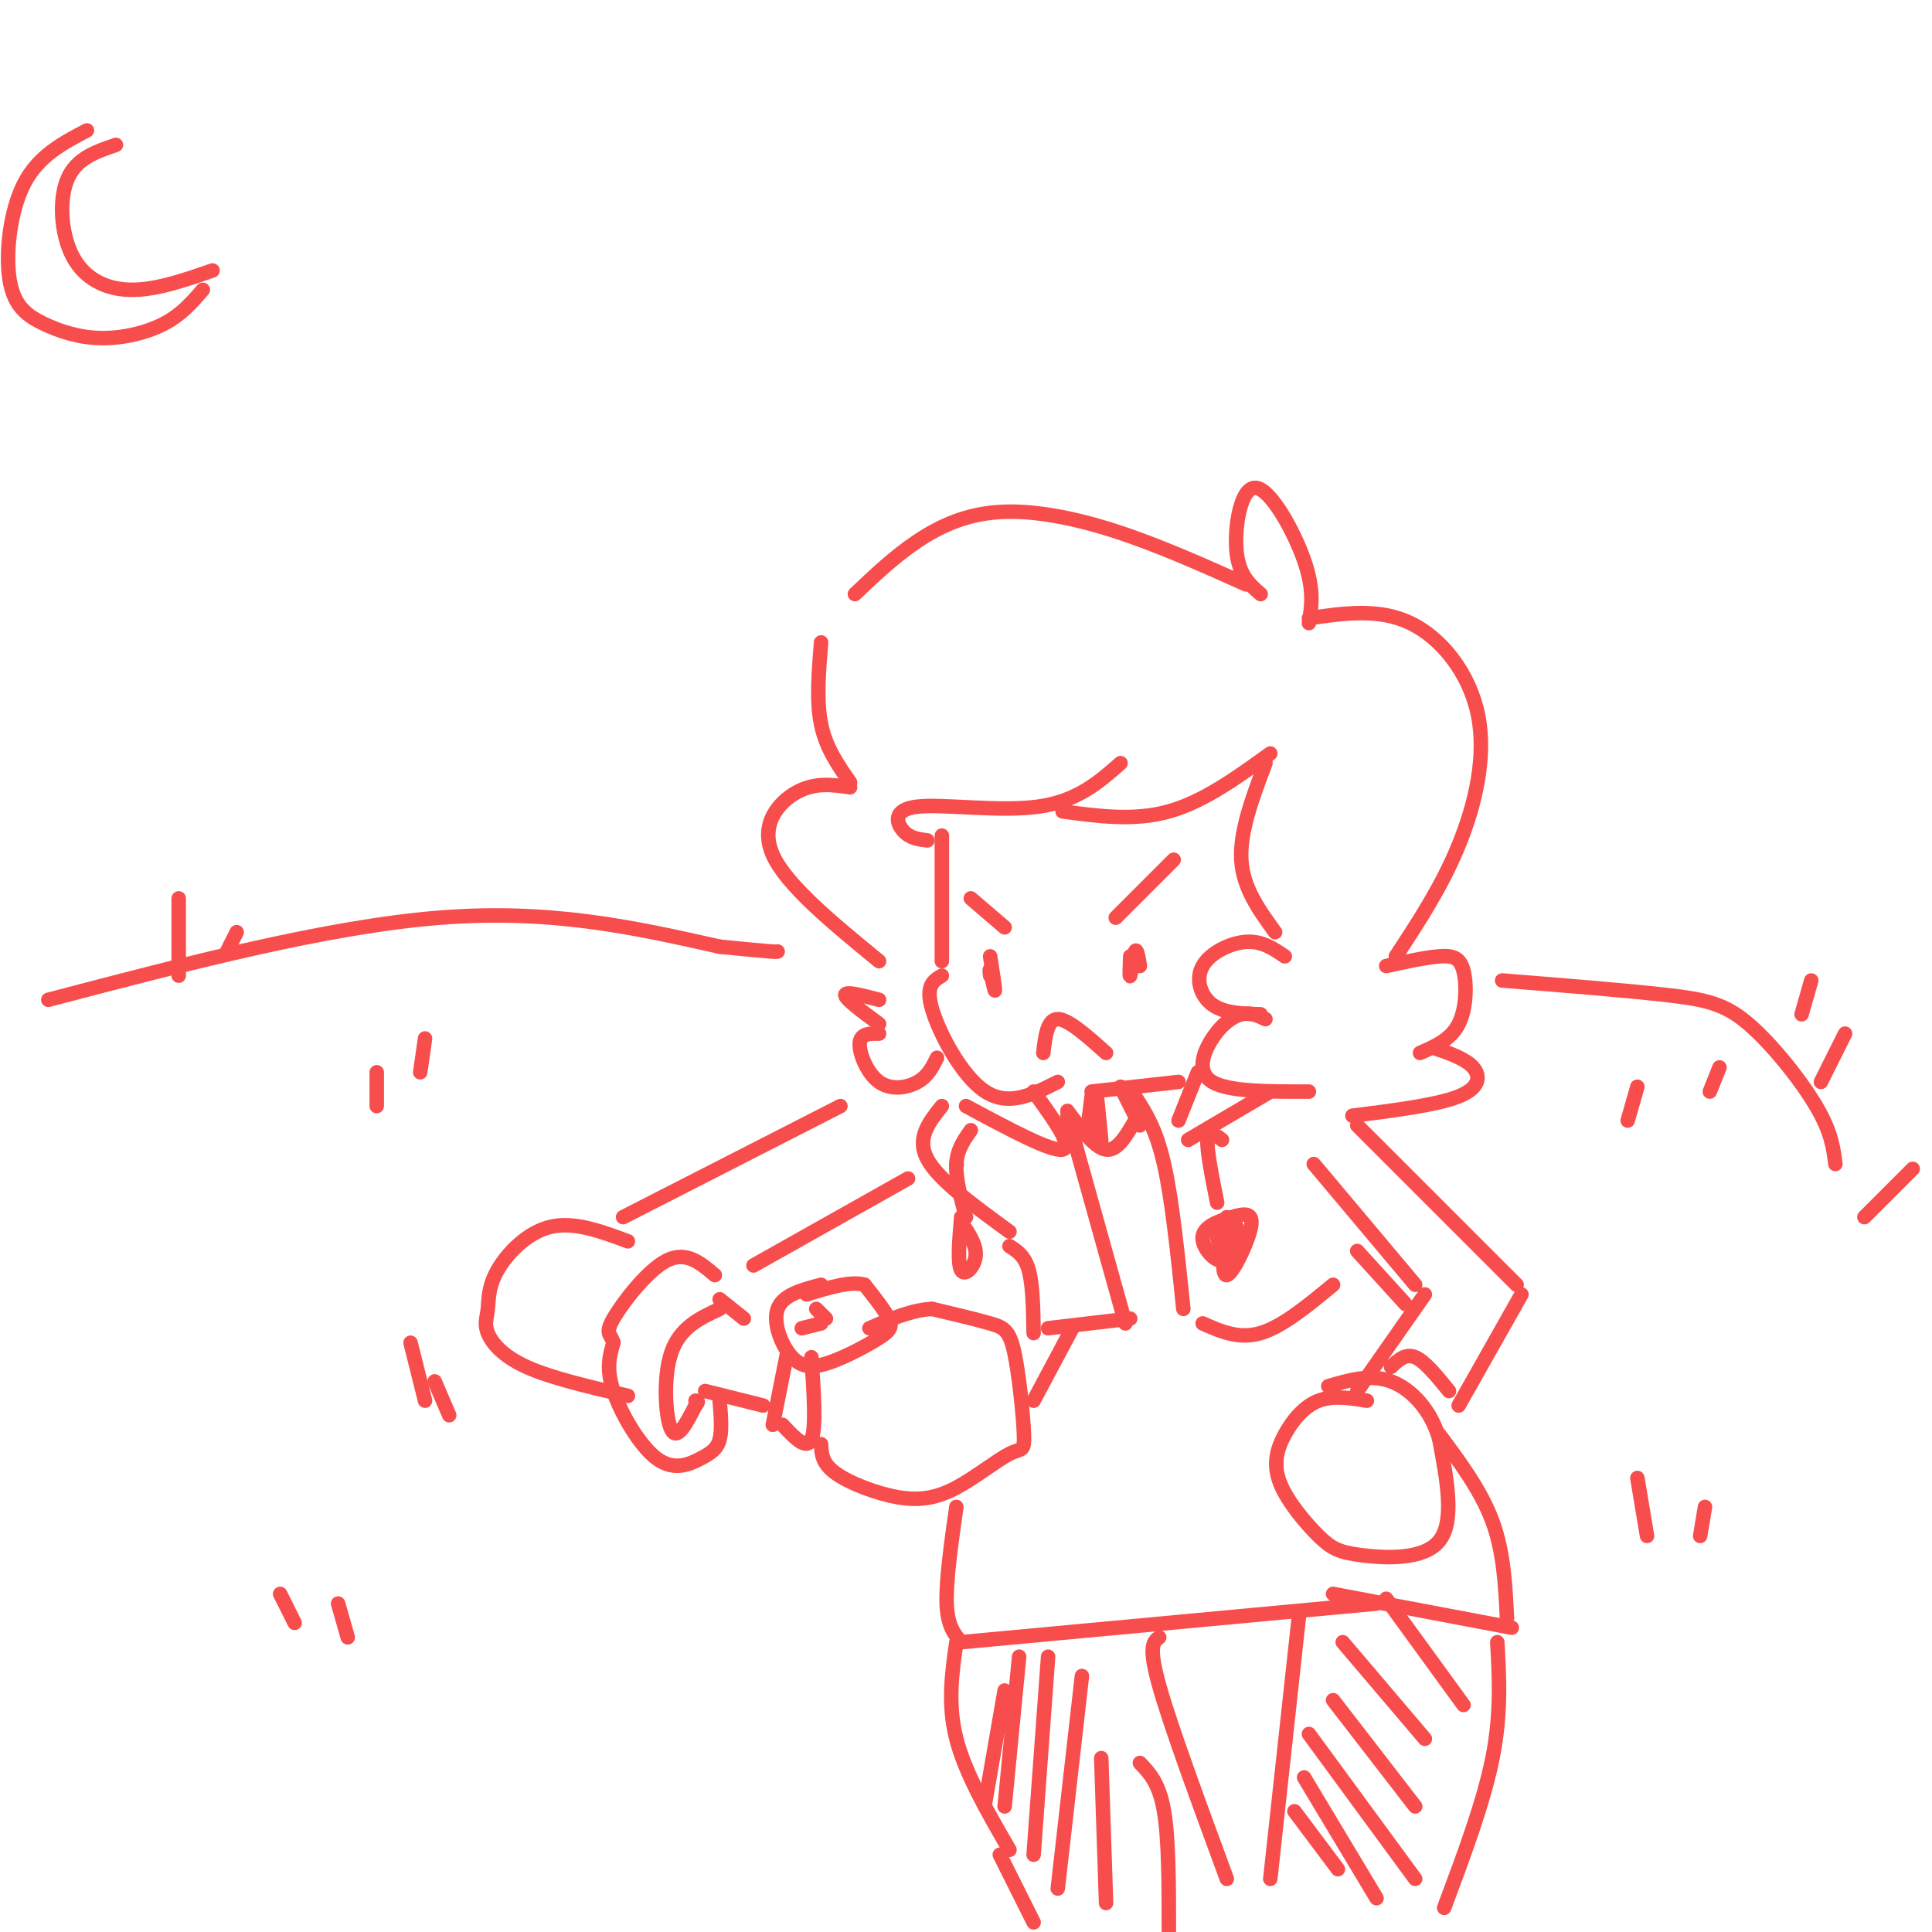<svg viewBox='0 0 400 400' version='1.1' xmlns='http://www.w3.org/2000/svg' xmlns:xlink='http://www.w3.org/1999/xlink'><g fill='none' stroke='rgb(248,77,77)' stroke-width='3' stroke-linecap='round' stroke-linejoin='round'><path d='M192,174c-1.810,-0.226 -3.619,-0.452 -5,-2c-1.381,-1.548 -2.333,-4.417 3,-5c5.333,-0.583 16.952,1.119 25,0c8.048,-1.119 12.524,-5.060 17,-9'/><path d='M220,168c7.417,1.000 14.833,2.000 22,0c7.167,-2.000 14.083,-7.000 21,-12'/><path d='M262,158c-2.667,7.083 -5.333,14.167 -5,20c0.333,5.833 3.667,10.417 7,15'/><path d='M266,198c-2.363,-1.607 -4.726,-3.214 -8,-3c-3.274,0.214 -7.458,2.250 -9,5c-1.542,2.750 -0.440,6.214 2,8c2.440,1.786 6.220,1.893 10,2'/><path d='M262,211c-1.554,-0.732 -3.107,-1.464 -5,-1c-1.893,0.464 -4.125,2.125 -6,5c-1.875,2.875 -3.393,6.964 0,9c3.393,2.036 11.696,2.018 20,2'/><path d='M280,231c8.778,-1.111 17.556,-2.222 22,-4c4.444,-1.778 4.556,-4.222 3,-6c-1.556,-1.778 -4.778,-2.889 -8,-4'/><path d='M294,218c3.185,-1.393 6.369,-2.786 8,-6c1.631,-3.214 1.708,-8.250 1,-11c-0.708,-2.750 -2.202,-3.214 -5,-3c-2.798,0.214 -6.899,1.107 -11,2'/><path d='M289,198c4.750,-7.226 9.500,-14.452 13,-23c3.500,-8.548 5.750,-18.417 4,-27c-1.750,-8.583 -7.500,-15.881 -14,-19c-6.500,-3.119 -13.750,-2.060 -21,-1'/><path d='M271,129c0.560,-3.464 1.119,-6.929 -1,-13c-2.119,-6.071 -6.917,-14.750 -10,-15c-3.083,-0.250 -4.452,7.929 -4,13c0.452,5.071 2.726,7.036 5,9'/><path d='M258,121c-9.125,-4.083 -18.250,-8.167 -27,-11c-8.750,-2.833 -17.125,-4.417 -24,-4c-6.875,0.417 -12.250,2.833 -17,6c-4.750,3.167 -8.875,7.083 -13,11'/><path d='M170,133c-0.500,6.083 -1.000,12.167 0,17c1.000,4.833 3.500,8.417 6,12'/><path d='M176,163c-3.600,-0.533 -7.200,-1.067 -11,1c-3.800,2.067 -7.800,6.733 -5,13c2.800,6.267 12.400,14.133 22,22'/><path d='M182,207c-3.500,-0.917 -7.000,-1.833 -7,-1c0.000,0.833 3.500,3.417 7,6'/><path d='M182,214c-1.929,-0.030 -3.857,-0.060 -4,2c-0.143,2.060 1.500,6.208 4,8c2.500,1.792 5.857,1.226 8,0c2.143,-1.226 3.071,-3.113 4,-5'/><path d='M195,173c0.000,0.000 0.000,26.000 0,26'/><path d='M195,202c-1.733,1.022 -3.467,2.044 -2,7c1.467,4.956 6.133,13.844 11,17c4.867,3.156 9.933,0.578 15,-2'/><path d='M226,226c0.000,0.000 18.000,-2.000 18,-2'/><path d='M201,186c0.000,0.000 7.000,6.000 7,6'/><path d='M205,198c0.500,3.250 1.000,6.500 1,7c0.000,0.500 -0.500,-1.750 -1,-4'/><path d='M205,201c-0.167,-0.500 -0.083,0.250 0,1'/><path d='M231,190c0.000,0.000 12.000,-12.000 12,-12'/><path d='M234,198c-0.089,2.311 -0.178,4.622 0,4c0.178,-0.622 0.622,-4.178 1,-5c0.378,-0.822 0.689,1.089 1,3'/><path d='M170,266c-3.976,1.046 -7.951,2.092 -9,5c-1.049,2.908 0.829,7.677 3,10c2.171,2.323 4.633,2.200 8,1c3.367,-1.200 7.637,-3.477 10,-5c2.363,-1.523 2.818,-2.292 2,-4c-0.818,-1.708 -2.909,-4.354 -5,-7'/><path d='M179,266c-2.833,-0.833 -7.417,0.583 -12,2'/><path d='M170,274c0.000,0.000 -4.000,1.000 -4,1'/><path d='M171,273c0.000,0.000 -2.000,-2.000 -2,-2'/><path d='M163,280c0.000,0.000 -3.000,15.000 -3,15'/><path d='M162,295c2.500,2.667 5.000,5.333 6,3c1.000,-2.333 0.500,-9.667 0,-17'/><path d='M170,299c0.078,1.966 0.155,3.932 3,6c2.845,2.068 8.456,4.236 13,5c4.544,0.764 8.021,0.122 12,-2c3.979,-2.122 8.461,-5.726 11,-7c2.539,-1.274 3.134,-0.218 3,-4c-0.134,-3.782 -0.998,-12.403 -2,-17c-1.002,-4.597 -2.144,-5.171 -5,-6c-2.856,-0.829 -7.428,-1.915 -12,-3'/><path d='M193,271c-4.167,0.167 -8.583,2.083 -13,4'/><path d='M281,233c0.000,0.000 33.000,33.000 33,33'/><path d='M315,268c0.000,0.000 -13.000,23.000 -13,23'/><path d='M272,241c0.000,0.000 21.000,25.000 21,25'/><path d='M295,268c0.000,0.000 -14.000,20.000 -14,20'/><path d='M283,290c-3.519,-0.571 -7.037,-1.141 -10,0c-2.963,1.141 -5.369,3.995 -7,7c-1.631,3.005 -2.487,6.162 -1,10c1.487,3.838 5.316,8.359 8,11c2.684,2.641 4.223,3.403 9,4c4.777,0.597 12.794,1.028 16,-3c3.206,-4.028 1.603,-12.514 0,-21'/><path d='M298,298c-1.644,-5.978 -5.756,-10.422 -10,-12c-4.244,-1.578 -8.622,-0.289 -13,1'/><path d='M288,283c1.500,-1.417 3.000,-2.833 5,-2c2.000,0.833 4.500,3.917 7,7'/><path d='M158,291c0.000,0.000 -12.000,-3.000 -12,-3'/><path d='M154,273c0.000,0.000 -5.000,-4.000 -5,-4'/><path d='M149,271c-4.111,1.911 -8.222,3.822 -10,9c-1.778,5.178 -1.222,13.622 0,16c1.222,2.378 3.111,-1.311 5,-5'/><path d='M144,291c0.833,-1.000 0.417,-1.000 0,-1'/><path d='M149,290c0.252,3.024 0.504,6.048 0,8c-0.504,1.952 -1.764,2.833 -4,4c-2.236,1.167 -5.448,2.622 -9,0c-3.552,-2.622 -7.443,-9.321 -9,-14c-1.557,-4.679 -0.778,-7.340 0,-10'/><path d='M127,278c-0.536,-1.929 -1.875,-1.750 0,-5c1.875,-3.250 6.964,-9.929 11,-12c4.036,-2.071 7.018,0.464 10,3'/><path d='M130,257c-5.569,-2.073 -11.138,-4.145 -16,-3c-4.862,1.145 -9.015,5.509 -11,9c-1.985,3.491 -1.800,6.111 -2,8c-0.200,1.889 -0.785,3.047 0,5c0.785,1.953 2.938,4.701 8,7c5.062,2.299 13.031,4.150 21,6'/><path d='M129,252c0.000,0.000 45.000,-23.000 45,-23'/><path d='M156,262c0.000,0.000 32.000,-18.000 32,-18'/><path d='M195,229c-2.667,3.333 -5.333,6.667 -3,11c2.333,4.333 9.667,9.667 17,15'/><path d='M209,258c1.583,1.000 3.167,2.000 4,5c0.833,3.000 0.917,8.000 1,13'/><path d='M221,231c0.000,0.000 12.000,43.000 12,43'/><path d='M235,227c2.167,3.333 4.333,6.667 6,14c1.667,7.333 2.833,18.667 4,30'/><path d='M221,230c2.833,3.833 5.667,7.667 8,8c2.333,0.333 4.167,-2.833 6,-6'/><path d='M226,227c0.000,0.000 -1.000,8.000 -1,8'/><path d='M227,226c0.000,0.000 1.000,10.000 1,10'/><path d='M232,225c0.000,0.000 4.000,8.000 4,8'/><path d='M198,241c0.000,0.000 0.100,0.100 0.1,0.1'/><path d='M200,229c8.833,4.750 17.667,9.500 20,9c2.333,-0.500 -1.833,-6.250 -6,-12'/><path d='M201,234c-1.417,2.000 -2.833,4.000 -3,7c-0.167,3.000 0.917,7.000 2,11'/><path d='M199,252c-0.400,4.822 -0.800,9.644 0,11c0.800,1.356 2.800,-0.756 3,-3c0.200,-2.244 -1.400,-4.622 -3,-7'/><path d='M246,236c0.000,0.000 17.000,-10.000 17,-10'/><path d='M244,232c0.000,0.000 4.000,-10.000 4,-10'/><path d='M216,218c0.417,-3.500 0.833,-7.000 3,-7c2.167,0.000 6.083,3.500 10,7'/><path d='M253,236c-1.417,-1.083 -2.833,-2.167 -3,0c-0.167,2.167 0.917,7.583 2,13'/><path d='M254,252c-0.632,6.125 -1.263,12.250 0,12c1.263,-0.250 4.421,-6.874 5,-10c0.579,-3.126 -1.422,-2.756 -4,-2c-2.578,0.756 -5.732,1.896 -6,4c-0.268,2.104 2.352,5.173 4,5c1.648,-0.173 2.324,-3.586 3,-7'/><path d='M256,254c-0.511,-1.400 -3.289,-1.400 -4,0c-0.711,1.400 0.644,4.200 2,7'/><path d='M249,274c3.750,1.667 7.500,3.333 12,2c4.500,-1.333 9.750,-5.667 15,-10'/><path d='M234,273c0.000,0.000 -17.000,2.000 -17,2'/><path d='M222,275c0.000,0.000 -8.000,15.000 -8,15'/><path d='M198,312c-1.083,7.667 -2.167,15.333 -2,20c0.167,4.667 1.583,6.333 3,8'/><path d='M199,340c0.000,0.000 86.000,-8.000 86,-8'/><path d='M276,330c0.000,0.000 37.000,7.000 37,7'/><path d='M312,335c-0.333,-6.833 -0.667,-13.667 -3,-20c-2.333,-6.333 -6.667,-12.167 -11,-18'/><path d='M281,259c0.000,0.000 10.000,11.000 10,11'/><path d='M198,340c-0.917,6.417 -1.833,12.833 0,20c1.833,7.167 6.417,15.083 11,23'/><path d='M240,339c-1.167,0.833 -2.333,1.667 0,10c2.333,8.333 8.167,24.167 14,40'/><path d='M269,334c0.000,0.000 -6.000,55.000 -6,55'/><path d='M310,340c0.417,7.417 0.833,14.833 -1,24c-1.833,9.167 -5.917,20.083 -10,31'/><path d='M207,384c0.000,0.000 7.000,14.000 7,14'/><path d='M208,350c0.000,0.000 -4.000,23.000 -4,23'/><path d='M211,343c0.000,0.000 -3.000,31.000 -3,31'/><path d='M217,343c0.000,0.000 -3.000,41.000 -3,41'/><path d='M224,347c0.000,0.000 -5.000,44.000 -5,44'/><path d='M228,364c0.000,0.000 1.000,30.000 1,30'/><path d='M236,365c2.000,2.083 4.000,4.167 5,10c1.000,5.833 1.000,15.417 1,25'/><path d='M268,375c0.000,0.000 9.000,12.000 9,12'/><path d='M270,368c0.000,0.000 15.000,25.000 15,25'/><path d='M271,359c0.000,0.000 22.000,30.000 22,30'/><path d='M276,352c0.000,0.000 17.000,22.000 17,22'/><path d='M278,340c0.000,0.000 17.000,20.000 17,20'/><path d='M287,331c0.000,0.000 16.000,22.000 16,22'/><path d='M10,207c28.917,-7.583 57.833,-15.167 81,-17c23.167,-1.833 40.583,2.083 58,6'/><path d='M149,196c11.667,1.167 11.833,1.083 12,1'/><path d='M311,203c12.839,1.024 25.679,2.048 34,3c8.321,0.952 12.125,1.833 17,6c4.875,4.167 10.821,11.619 14,17c3.179,5.381 3.589,8.690 4,12'/><path d='M18,27c-5.015,2.629 -10.031,5.259 -13,11c-2.969,5.741 -3.892,14.594 -3,20c0.892,5.406 3.600,7.367 7,9c3.400,1.633 7.492,2.940 12,3c4.508,0.060 9.431,-1.126 13,-3c3.569,-1.874 5.785,-4.437 8,-7'/><path d='M44,56c-5.917,2.048 -11.833,4.095 -17,4c-5.167,-0.095 -9.583,-2.333 -12,-7c-2.417,-4.667 -2.833,-11.762 -1,-16c1.833,-4.238 5.917,-5.619 10,-7'/><path d='M37,202c0.000,0.000 0.000,-16.000 0,-16'/><path d='M47,197c0.000,0.000 2.000,-4.000 2,-4'/><path d='M88,290c0.000,0.000 -3.000,-12.000 -3,-12'/><path d='M93,293c0.000,0.000 -3.000,-7.000 -3,-7'/><path d='M61,336c0.000,0.000 -3.000,-6.000 -3,-6'/><path d='M72,339c0.000,0.000 -2.000,-7.000 -2,-7'/><path d='M341,318c0.000,0.000 -2.000,-12.000 -2,-12'/><path d='M352,318c0.000,0.000 1.000,-6.000 1,-6'/><path d='M337,232c0.000,0.000 2.000,-7.000 2,-7'/><path d='M354,226c0.000,0.000 2.000,-5.000 2,-5'/><path d='M373,210c0.000,0.000 2.000,-7.000 2,-7'/><path d='M377,224c0.000,0.000 5.000,-10.000 5,-10'/><path d='M386,252c0.000,0.000 10.000,-10.000 10,-10'/><path d='M78,229c0.000,0.000 0.000,-7.000 0,-7'/><path d='M87,222c0.000,0.000 1.000,-7.000 1,-7'/></g>
</svg>